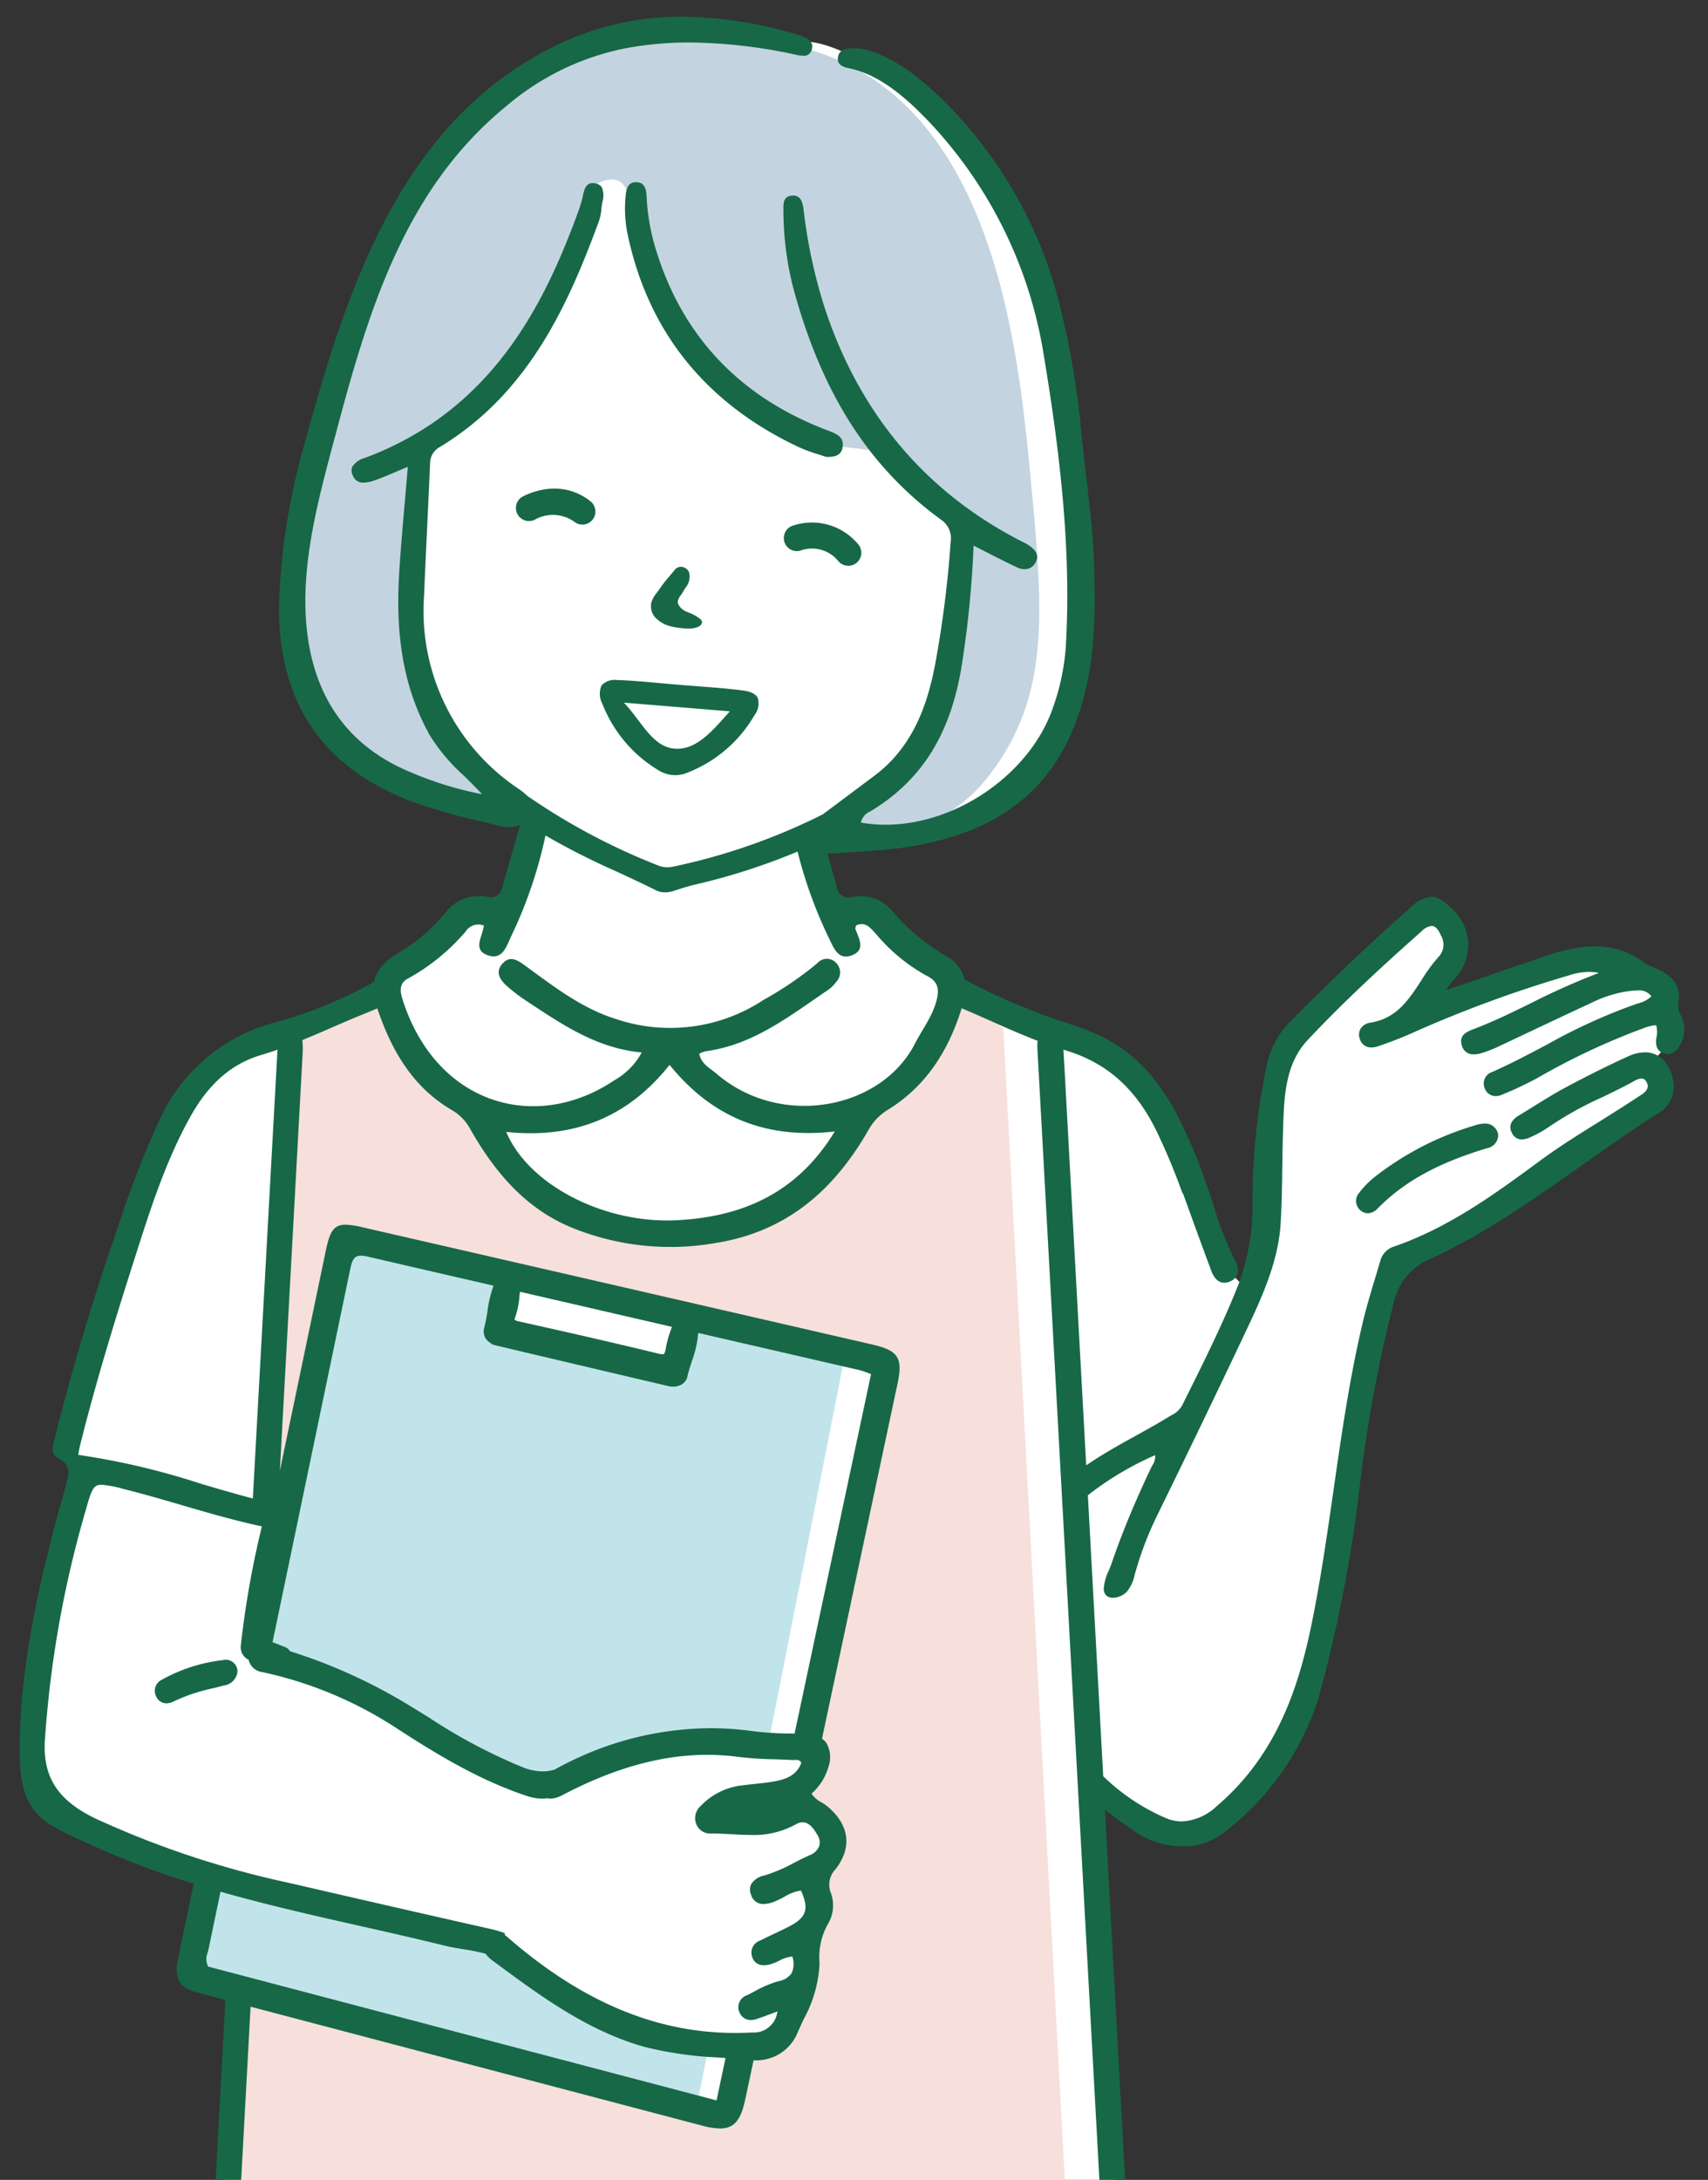 <svg xmlns="http://www.w3.org/2000/svg" xmlns:xlink="http://www.w3.org/1999/xlink" width="196" height="250" viewBox="0 0 196 250">
  <rect x="0" y="0" width="196" height="250" fill="#333333" stroke="none"/>
  <defs>
    <clipPath id="clip-path">
      <rect id="長方形_189" data-name="長方形 189" width="196" height="250" transform="translate(466 6416.345)" fill="#fff" stroke="#707070" stroke-width="1"/>
    </clipPath>
    <clipPath id="clip-path-2">
      <rect id="長方形_188" data-name="長方形 188" width="191.018" height="485.986" fill="none"/>
    </clipPath>
  </defs>
  <g id="マスクグループ_9" data-name="マスクグループ 9" transform="translate(-466 -6416.345)" clip-path="url(#clip-path)">
    <g id="グループ_291" data-name="グループ 291" transform="translate(468.261 6418.261)">
      <g id="グループ_290" data-name="グループ 290" clip-path="url(#clip-path-2)">
        <path id="パス_2433" data-name="パス 2433" d="M88.853,3.7S70.741-.553,61.607,5.668,48.142,16.456,44.677,22.6s-9.45,25.514-11.261,33.073-3.15,16.256-1.024,21.082,6.3,10.18,11.891,11.913a115.141,115.141,0,0,0,11.828,2.852l3.968,1.163-3.768,10.474a3.729,3.729,0,0,0-4.31.551,37.781,37.781,0,0,1-7.874,5.827C41.763,110.714,42,112.6,42,112.6a95.868,95.868,0,0,1-13.308,5.119c-5.637,1.479-10.631,8.189-11.812,11.024S5.7,164.813,5.7,164.813l1.418,2.52s-5.2,18.317-5.434,24.277.179,11.709,1.664,13.442,18.889,9.056,18.889,9.056l-2.245,10.631,5.474,2.3L19,343.959l1.974,2.283.157,8.977s12.048,4.016,15.75,4.095a50.19,50.19,0,0,1,8.977,1.418s.866,28.742,4.8,41.341A184.483,184.483,0,0,1,57.119,432.7c.236,3.15,1.181,5.669-.079,10.473S48.3,459,48.385,459.076s-3.588,3.237-4.278,6.465-1.4,4.725-.769,5.906-.551,2.677-.788,2.914.041,4.016,1.556,6.064,2.853,3.307,6.791,3.937,15.041,0,15.041,0l7.874-3.623,2.214-2.834s3.062,3.937,4.637,4.961,7.943,2.284,12.083,2.284,11.147.312,13.037-1.577,4.095-3.857,3.78-6.456a17.446,17.446,0,0,0-1.551-5.04l1.582-1.587s-.267-6.917-3.967-9.752-4.509-3.725-4.224-4.658-4.989-9.988-4.989-9.988-2.284-3.228-.315-15.277,11.1-70.32,11.1-70.32l21.5-4.961.472-9.923,2.52-1.5-8.347-140.279a64.957,64.957,0,0,0,7.245,4.836c2.205,1.024,6.93-.787,6.93-.787s6.614-2.442,10.63-15.355,9.844-49.137,9.844-49.137,11.418-5.985,16.93-9.528,13.859-9.685,13.859-9.685.788-2.284-.472-2.835,1.339-2.677,1.339-2.677L189.1,115.2l.551-3.229-7.8-3.385-21.183,6.3,5.04-7.4-3.15-4.646s-12.52,11.024-14.332,13.072-3.858,2.756-3.937,6.221-1.26,21.025-1.26,21.025l-1.811,3.386-2.441-2.441L128.7,121.975a20.4,20.4,0,0,0-10.112-5.326,40.282,40.282,0,0,1-11.228-4.282l-1.189-2.912L97.436,103l-3.858.709L90.861,95s9.331.28,13.82-.744,10.718-4.173,12.8-7.481,6.729-11.969,4.76-27.718-5.964-40.68-15.2-46.224c0,0-12.363-10.945-18.19-9.134" transform="translate(-0.48 -0.675)" fill="#fff"/>
        <path id="パス_2434" data-name="パス 2434" d="M89,207.116c-4.019,8.843-1.919,6.582-10.883,5.064-2.89-1.062-12.535-.647-11.948-4.778.331-1.789.648-3.582,1.018-5.362l-19.32-4.5-9.242,45.874c-.237,1.264-1.263,3.06.784,3.364,11.963.621,24.894,18.945,34.714,14.058,7.159-3.04,15.208-6.4,23.036-4.013l9.018-45.717-17.176-4" transform="translate(-11.3 -58.506)" fill="#c1e4ea"/>
        <path id="パス_2435" data-name="パス 2435" d="M79.9,321.116a33.064,33.064,0,0,1-12.353-6.437,30.024,30.024,0,0,0-4.06-3.227,15.35,15.35,0,0,0-3.24-1.182q-1.817-.536-3.641-1.049c-2.557-.722-5.121-1.423-7.678-2.147-2.247-.636-4.473-1.376-6.766-1.827-4.136-.814-8.37-1.108-12.266-2.779l-2.176,10.8L85.9,329.29l1.391-7.049a34.5,34.5,0,0,1-7.392-1.125" transform="translate(-8.209 -89.581)" fill="#c1e4ea"/>
        <path id="パス_2436" data-name="パス 2436" d="M120.661,162.972l-6.013-3.81c-.97,8.487-11.1,14.039-11.1,14.039s-7.125,13.4-21.183,13.77-21.382-14.1-21.382-14.1c-6.427-.835-11.288-14.178-11.288-14.178l-11.869,4.918-2.615,53.16q1.7.318,3.414.574l6.488-30.157,61.908,13.568-8.665,43.894,1.254,2.149-3.192,4.122s3.307,1.6,3.991,3.307,1.026,1.938,0,4.1-1.482,2.052-.8,6.042-4.673,14.137-4.787,14.479-4.333.8-4.333.8l-1.71,8.209L32.449,272.89l-.022.433L26.315,391.058s19.391,6.054,53.949,5.9,52.557-6.519,52.557-6.519Z" transform="translate(-7.794 -46.999)" fill="#f7dfdb"/>
        <path id="パス_2437" data-name="パス 2437" d="M99.312,3.36S74.615-5.478,60.3,16.6,44.19,68.364,44.19,68.364,42.389,90.4,68.71,91.321c0,0-11.91-8.8-11.309-23.062s1.1-18.487,1.1-18.487,10.879-5.439,15.211-16.32,4.78-13.286,4.78-13.286,3.8-2.993,4.5,1.232,6.42,22.7,19.885,27.846l8.561,1.031s6.5,7.756,9.6,8.918c0,0-1.4,23.2-7.609,28.272s-7.2,6.574-7.2,6.574,11.019,2.7,18.125-6.574,6.205-18.782,4.6-35.474S123.608,6.493,99.312,3.36" transform="translate(-13.08 -0.478)" fill="#c3d4e0"/>
        <path id="パス_2438" data-name="パス 2438" d="M108.088,564.872h-.094l0-45.159a2.66,2.66,0,0,0-.443-1.9,1.464,1.464,0,0,0-1.087-.372h0c-1.569.017-1.569,1.49-1.568,2.483,0,.879.026,1.759.053,2.639s.053,1.746.053,2.62c0,24.558,0,54.829,0,79.386l0,.234c-.008.945-.02,2.238,1.457,2.294l.108,0a1.468,1.468,0,0,0,1.085-.38,2.7,2.7,0,0,0,.443-1.935Z" transform="translate(-31.067 -153.249)" fill="#176847"/>
        <path id="パス_2439" data-name="パス 2439" d="M190.719,152.977l-.1-.225a2.3,2.3,0,0,1-.295-1.419c.45-2.272-1.073-3.292-2.45-3.925-.166-.077-.339-.144-.511-.21a3.855,3.855,0,0,1-.944-.465,9.161,9.161,0,0,0-5.747-1.886,12.524,12.524,0,0,0-1.366.077,23.9,23.9,0,0,0-5.183,1.371c-.3.1-.6.21-.907.313-2.3.779-4.6,1.569-6.934,2.373l-2.549.876a3.58,3.58,0,0,1,.8-1.138,5.362,5.362,0,0,0,.55-.666,5.532,5.532,0,0,0-.692-7.476c-1-1.011-1.693-1.423-2.4-1.423a3.9,3.9,0,0,0-2.426,1.286c-4.509,3.954-9.038,8.245-13.845,13.117a9.921,9.921,0,0,0-2.614,4.936,74.179,74.179,0,0,0-1.636,15.655,26.161,26.161,0,0,1-1.545,9.3c-1.767,4.486-3.949,8.863-6.058,13.095l-.491.985a2.742,2.742,0,0,1-1.2,1.083l-.222.134c-1.289.793-2.638,1.539-3.944,2.261-1.882,1.04-3.809,2.114-5.625,3.359q-1.121-20.485-2.242-40.971c-.122-2.233-.239-4.467-.373-6.7.049.015.1.034.147.049,4.806,1.417,8.172,4.4,10.593,9.4a73.349,73.349,0,0,1,2.848,6.814l.083.227.044-.025.451,1.246c.91,2.514,1.852,5.115,2.807,7.662.334.889.85,1.359,1.493,1.359a1.7,1.7,0,0,0,.755-.2,1.4,1.4,0,0,0,.757-.828,1.991,1.991,0,0,0-.271-1.525,35,35,0,0,1-2.384-6.042c-.336-1.039-.689-2.107-1.083-3.149l.027-.016-.059-.16a64.119,64.119,0,0,0-3.007-7.037c-2.65-5.213-6.07-8.427-10.764-10.115-.685-.246-1.37-.488-2.057-.731a70.025,70.025,0,0,1-11.708-4.97,4.26,4.26,0,0,0-2.135-2.7,23.757,23.757,0,0,1-6.028-4.992,4.73,4.73,0,0,0-4.647-1.8,1.432,1.432,0,0,1-1.9-1.229c-.589-2.149-1.214-4.288-1.817-6.433q-1.44.734-2.9,1.425a50.978,50.978,0,0,0,3.851,10.988c.525,1.056,1.018,2.528,2.566,1.983,1.708-.6.866-1.937.465-3.055-.035-.1.053-.244.094-.405,1.152-.493,1.712.412,2.332,1.056a20.307,20.307,0,0,0,5.735,4.715c1.353.637,1.478,1.582,1.166,2.8-.474,1.857-1.652,3.362-2.51,5.028-3.858,7.492-15.385,9.751-22.771,3.4-.727-.625-1.723-1.07-1.962-2.273a3.506,3.506,0,0,1,.738-.286c5.516-.738,9.708-4.106,14.1-7.072a3.793,3.793,0,0,0,.85-.854,1.542,1.542,0,0,0,.037-2.19,1.44,1.44,0,0,0-2.171.017,39.926,39.926,0,0,1-6.16,4.2,19.452,19.452,0,0,1-16.953,2.2c-3.932-1.212-7.121-3.726-10.382-6.09-.885-.642-1.75-1.256-2.642-.26s-.247,1.9.55,2.606a19.731,19.731,0,0,0,2.245,1.7c4.03,2.658,8.02,5.41,13.185,5.883a8.023,8.023,0,0,1-3.146,3.19c-8.9,5.994-20.3,2.9-24.229-9.057-.3-.906-.633-2.035.625-2.651a23.715,23.715,0,0,0,6.527-5.333,1.737,1.737,0,0,1,2.1-.708c-.113,1.242-1.334,2.767.429,3.4,1.779.64,2.2-1.122,2.76-2.266a51.019,51.019,0,0,0,4.006-12.018c.217-1.028.289-2.152-1.037-2.454s-1.7.732-1.988,1.761c-.652,2.328-1.338,4.647-1.979,6.977-.265.966-.688,1.539-1.839,1.306a4.841,4.841,0,0,0-4.809,1.889,20.038,20.038,0,0,1-5.008,4.344c-1.786,1.011-2.843,2.094-3.125,3.513a49.29,49.29,0,0,1-11.642,4.733,20.131,20.131,0,0,0-12.978,11.089,114.306,114.306,0,0,0-4.824,12.459l-.363,1.061c-2.693,7.835-4.989,15.573-6.828,23l-.06.232c-.182.69-.431,1.634.452,2.073,1.527.759,1.232,1.844.888,3.1l-.058.217c-.184.686-.381,1.369-.579,2.051-.257.889-.522,1.808-.754,2.721C1.952,219.411-.136,228.475.007,237.8.05,240.6.5,243.724,3.52,245.584a33.264,33.264,0,0,0,3.827,1.925q.484.217.963.437a95.89,95.89,0,0,0,11.658,4.4l-1.914,9.186c-.322,2.63,1.344,3.056,2.815,3.432l.292.075,2.442.643q-1.257,23.107-2.517,46.216-1.888,34.5-3.8,68.993c-.046.842-.175,1.849.534,2.338,1.4.965,1.142,2.278,1.113,3.605-.03,1.407-.05,2.815-.025,4.222.045,2.523.636,3.279,3.044,3.946a161.294,161.294,0,0,0,21.675,4.458c.015.626.068,1.3.165,2.092.892,7.221,2.178,20.211,3.421,27.251.519,2.939,1.039,5.878,1.532,8.821.706,4.213,1.552,8.472,2.371,12.59a227.021,227.021,0,0,1,3.863,23.874,21.516,21.516,0,0,1-3.031,13.8c-1.289,2.065-2.559,4.188-3.787,6.241l-.2.332a3.3,3.3,0,0,0-.289.623c-3.012,2.29-5.117,5.619-6.588,10.22-.549,1.716-1.116,3.49.391,4.967a3.42,3.42,0,0,1-.487.756,2.339,2.339,0,0,0-.553,1.036c-.84,4.66,2.885,10.146,7.521,11.075a56.124,56.124,0,0,0,11.008,1.081c1.965,0,3.977-.1,5.982-.3a12.069,12.069,0,0,0,7.356-3.1c.8-.751,1.554-1.558,2.281-2.337.289-.31.575-.617.861-.916.072.033.133.059.186.082a.766.766,0,0,1,.194.1c.318.333.621.681.921,1.03a13.8,13.8,0,0,0,9.745,5.177c2.2.167,4.141.248,5.948.248h0a47.717,47.717,0,0,0,7.073-.488c.336-.05.673-.1,1.009-.142a18.209,18.209,0,0,0,5.261-1.273c1.933-.893,3.618-3.2,4.4-6.027.657-2.378.507-4.541-.411-5.956a3.347,3.347,0,0,1,.438-.809,2.135,2.135,0,0,0,.511-1.731c-1.188-4.8-2.59-9.345-6.543-12.159a3.773,3.773,0,0,0-.638-1.522c-.377-.62-.76-1.239-1.142-1.857-.983-1.589-2-3.233-2.91-4.894-1.512-2.754-2.866-5.487-2.834-8.643a97.876,97.876,0,0,1,2.021-18.837c4.164-20.1,8-40.4,9.689-60.873v0c5.365-.837,10.7-1.892,16-3.223,6.177-1.552,6.162-1.574,6.071-7.931-.025-1.729-.551-3.565,1.269-4.889.549-.4.393-1.306.353-2.014q-1.077-19.452-2.15-38.9-2-36.413-3.989-72.827-.689-12.666-1.378-25.331c.947.721,1.981,1.49,3.049,2.23a9.822,9.822,0,0,0,5.79,1.948h.092c.115.007.229.01.344.011a7.438,7.438,0,0,0,4.509-1.7,30.991,30.991,0,0,0,10.93-16.063,163.317,163.317,0,0,0,4.492-23.273,160.435,160.435,0,0,1,3.958-21.444,7.1,7.1,0,0,1,4.334-4.968c6.17-2.862,11.784-6.822,17.213-10.652,2.9-2.044,5.894-4.158,8.938-6.078,1.695-1.069,2.109-3.221,1.006-5.234A2.979,2.979,0,0,0,186.5,157a4.654,4.654,0,0,0-1.91.455c-2.292,1.036-4.678,2.223-7.294,3.628-1.174.631-2.324,1.345-3.437,2.036-.6.372-1.2.745-1.8,1.106-.971.579-1.235,1.28-.788,2.085a1.221,1.221,0,0,0,1.108.68,2.287,2.287,0,0,0,.946-.242,13.06,13.06,0,0,0,2.133-1.182,39.817,39.817,0,0,1,6.126-3.409c1.2-.576,2.435-1.173,3.618-1.83a2.082,2.082,0,0,1,.9-.327c.157,0,.389.043.592.419.18.334.316.845-.587,1.438q-1.082.709-2.172,1.407c-.94.6-1.891,1.2-2.843,1.791-2.2,1.372-4.474,2.791-6.574,4.336-5.111,3.761-10.4,7.651-16.751,9.864a2.361,2.361,0,0,0-1.625,1.63c-.206.709-.419,1.415-.633,2.122-.474,1.572-.965,3.2-1.353,4.821-1.52,6.362-2.463,12.929-3.375,19.281-.71,4.943-1.444,10.055-2.445,15.035-1.437,7.147-3.863,15.267-10.966,21.3a6.253,6.253,0,0,1-4.014,1.762,4.667,4.667,0,0,1-1.739-.348,23.658,23.658,0,0,1-7.28-4.84l-.133-2.453q-.814-14.883-1.629-29.766A35.456,35.456,0,0,1,130.3,203.2a1.859,1.859,0,0,1-.334,1.192c-.061.109-.12.217-.172.325-1.217,2.575-2.239,4.922-3.125,7.173-.5,1.263-.957,2.516-1.37,3.725-.092.272-.206.543-.321.815a5.737,5.737,0,0,0-.574,2.024,1.068,1.068,0,0,0,.265.814,1.051,1.051,0,0,0,.779.289,2.342,2.342,0,0,0,1.587-.685,4.332,4.332,0,0,0,.883-1.844A39,39,0,0,1,130.583,210c3.758-7.667,7.149-14.706,10.366-21.52,1.759-3.724,3.5-7.706,3.747-11.836.132-2.164.163-4.391.193-6.544.02-1.433.04-2.916.091-4.366l.006-.2c.122-3.547.248-7.214,2.827-9.961,4.371-4.653,9.079-8.93,13.107-12.5a1.831,1.831,0,0,1,1.1-.568c.409,0,.762.36,1.078,1.1a2.068,2.068,0,0,1-.116,2.261,19.424,19.424,0,0,0-2.142,2.886c-1.456,2.237-2.83,4.349-5.826,4.843a1.587,1.587,0,0,0-1.147.7,1.371,1.371,0,0,0-.077,1.178,1.329,1.329,0,0,0,1.329.966,2.379,2.379,0,0,0,.779-.143,45.511,45.511,0,0,0,4.317-1.7,141.274,141.274,0,0,1,17.5-6.4,7.541,7.541,0,0,1,2.322-.425,6.14,6.14,0,0,1,1.191.12,79,79,0,0,0-7.8,3.468c-2.213,1.083-4.3,2.107-6.518,2.953-.8.3-1.79.685-1.421,1.9a1.343,1.343,0,0,0,1.394,1.018,3.157,3.157,0,0,0,.858-.136,14.059,14.059,0,0,0,2.09-.828q2.044-.955,4.082-1.923c2.1-.99,4.191-1.981,6.3-2.948a14.085,14.085,0,0,1,4.681-1.449l.158-.013c.222-.018.45-.037.678-.037a1.688,1.688,0,0,1,1.511.686,3.352,3.352,0,0,1-1.519.8l-.136.043a65.008,65.008,0,0,0-10.361,4.708c-2.013,1.061-4.094,2.159-6.2,3.1a1.4,1.4,0,0,0-.911,1.893,1.34,1.34,0,0,0,1.27.89,1.822,1.822,0,0,0,.7-.151,42.273,42.273,0,0,0,4.031-1.895,79.792,79.792,0,0,1,12.173-5.719,5.576,5.576,0,0,1,1.344-.364c.13,0,.163.037.175.051a3.007,3.007,0,0,1,0,1.436c-.075.644-.05,1.424.821,1.738a1.5,1.5,0,0,0,.5.092,1.545,1.545,0,0,0,1.292-.854,3.5,3.5,0,0,0,.3-3.371M74.573,158.436c4.91,6.064,11.111,8.531,18.955,7.639-4.291,7.052-10.586,9.83-18.264,10.184-8.218.379-16.881-4.05-19.434-10.137,7.645.817,13.926-1.6,18.743-7.687M6.755,202.947c.044-.266.084-.505.141-.741,1.967-7.918,4.424-15.735,6.572-22.44,1.574-4.916,3.359-10.487,6.18-15.5,2.077-3.692,4.7-5.964,8.019-6.948.645-.191,1.284-.4,1.919-.627,0,.053-.006.107-.01.16q-.61,11.02-1.213,22.039-.806,14.638-1.61,29.275c-2.025-.529-4.036-1.118-6-1.7a84.085,84.085,0,0,0-14.034-3.3c.013-.073.025-.144.036-.214M56.885,187.3a8.863,8.863,0,0,0,.457-2.288q.031-.278.066-.554,8.724,2.013,17.447,4.027a12.4,12.4,0,0,0-.734,2.578c-.085.441-.18.522-.2.533a.314.314,0,0,1-.163.027,2.041,2.041,0,0,1-.455-.068c-4.774-1.159-10.013-2.367-16.017-3.692a1.406,1.406,0,0,1-.481-.182s-.035-.084.078-.38m-2.908,3,.232.191.234.064c.092.026.2.056.3.08l3.748.886q7.956,1.881,15.916,3.748a2.608,2.608,0,0,0,.587.069,1.857,1.857,0,0,0,.989-.26,1.435,1.435,0,0,0,.645-.922c.128-.564.315-1.14.5-1.711a12.423,12.423,0,0,0,.736-3.265l1.829.422,16.628,3.829a7.251,7.251,0,0,1,.918.3c.142.053.294.111.46.171l-8.778,41.23-.349-.008a36.538,36.538,0,0,1-4.322-.258,35.761,35.761,0,0,0-5-.355,36.935,36.935,0,0,0-15.908,3.732c-.617.292-1.265.629-1.984,1.027a4.839,4.839,0,0,1-1.334.195A6.415,6.415,0,0,1,57.74,239a63.032,63.032,0,0,1-10.833-5.747q-.995-.614-1.991-1.223a61.672,61.672,0,0,0-13.891-6.344,1.213,1.213,0,0,0-.54-.469l-1.47-.576q4.464-21.4,8.917-42.8c.242-1.166.534-1.522,1.244-1.522a3.1,3.1,0,0,1,.7.093q7.25,1.683,14.5,3.347a13.837,13.837,0,0,0-.7,2.944,17.758,17.758,0,0,1-.387,1.948,1.478,1.478,0,0,0,.693,1.648M2.889,235.927a123.557,123.557,0,0,1,4.664-26.334c.682-2.431.88-3,1.841-3a13.134,13.134,0,0,1,2.6.506c2.272.562,4.559,1.232,6.77,1.88,2.938.86,5.965,1.732,9.026,2.387a107.7,107.7,0,0,0-2.409,13.6,1.588,1.588,0,0,0,.892,1.7,1.8,1.8,0,0,0,1.453,1.39,45.516,45.516,0,0,1,15.463,6.422c4.528,2.931,9.419,5.949,15.02,7.808a5.5,5.5,0,0,0,1.75.3,5.311,5.311,0,0,0,.62-.042,1.474,1.474,0,0,0,.332.043,2.6,2.6,0,0,0,.847-.164,5.012,5.012,0,0,0,.7-.327l.211-.112c5.781-2.972,11.084-4.416,16.213-4.416a28.018,28.018,0,0,1,3.7.247,39.745,39.745,0,0,0,4.022.263c.69.022,1.381.043,2.069.083l.113,0,.306-.006a.564.564,0,0,1,.6.322c-.51,1.472-1.838,1.9-3.074,2.13-.756.138-1.538.221-2.3.3-.467.05-.933.1-1.4.161a7.751,7.751,0,0,0-4.776,2.367,1.864,1.864,0,0,0-.533,2,1.7,1.7,0,0,0,1.717,1.153h.1c.737,0,1.492.042,2.223.082s1.5.083,2.244.083a9.885,9.885,0,0,0,5.144-1.2,1.626,1.626,0,0,1,.811-.251c.781,0,1.331.808,1.722,1.513a1.487,1.487,0,0,1,.174,1.223,1.863,1.863,0,0,1-1.1,1.044c-.607.267-1.206.574-1.785.869a18.111,18.111,0,0,1-3.377,1.446,2.287,2.287,0,0,0-1.532.988,1.461,1.461,0,0,0-.034,1.194,1.445,1.445,0,0,0,1.438,1.1,3.662,3.662,0,0,0,1.285-.294,9.906,9.906,0,0,0,1.1-.531,5.128,5.128,0,0,1,1.914-.721c.959,2.12.628,3.095-1.365,4.123-.58.3-1.171.579-1.762.857-.534.252-1.067.5-1.593.77a1.45,1.45,0,0,0-.883,1.845,1.312,1.312,0,0,0,1.342.966,2.993,2.993,0,0,0,.662-.084,5.35,5.35,0,0,0,1.116-.437,3.815,3.815,0,0,1,1.491-.475,2.568,2.568,0,0,1-.089,1.926,2.265,2.265,0,0,1-1.494.9,12.97,12.97,0,0,0-2.808,1.2c-.27.141-.54.282-.811.416a1.434,1.434,0,0,0-.823,2.039,1.36,1.36,0,0,0,1.268.8,2.135,2.135,0,0,0,.664-.115c.545-.179,1.083-.382,1.727-.623l.652-.244a2.708,2.708,0,0,1-2.9,2.409c-.652.037-1.312.055-1.959.055h0c-8.953,0-17.379-3.493-25.758-10.679l-.191-.167c-.161-.142-.324-.284-.493-.41l.05-.168-.178-.065a11.179,11.179,0,0,0-1.372-.41c-8.081-1.819-16.011-3.642-23.377-5.341A106.307,106.307,0,0,1,8.8,244.92c-4.391-2.077-6.159-4.766-5.913-8.993m18.685,24.315c.039-.137.077-.271.1-.4l1.371-6.578c5.331,1.517,10.722,2.736,16.022,3.931,3.175.715,6.458,1.456,9.668,2.247.731.18,1.491.305,2.225.427a25.046,25.046,0,0,1,2.516.512,2.83,2.83,0,0,0,.693.714l.437.323c5.2,3.839,10.573,7.81,17.1,9.647a42.82,42.82,0,0,0,8.522,1.216l.772.058L79.965,277.2,21.628,261.851a1.9,1.9,0,0,1-.054-1.61m84.869,257.215a4.426,4.426,0,0,1-3.554,2.6,53.085,53.085,0,0,1-10.625,1.063,58.138,58.138,0,0,1-6.232-.341c-3.048-.331-5.494-1.953-7.93-5.263-.735-1-.7-2.154.093-3.534a1.261,1.261,0,0,1,.991-.684c.419,0,.671.379.807.7,1.564,3.632,4.471,5.4,8.887,5.4.167,0,.334,0,.5-.008.795-.024,1.591-.038,2.387-.052,2.108-.037,4.287-.075,6.408-.3,3.114-.336,6.945-1.209,9.35-4.93a12.713,12.713,0,0,1-1.086,5.355m-23.661-7.4a32.59,32.59,0,0,1,10.679-2.01,22.34,22.34,0,0,1,10.8,2.729,2.521,2.521,0,0,1-1.64,1.747A13.879,13.879,0,0,1,96.45,514.1l-.254,0c-.2,0-.4-.006-.607-.006-1.111,0-2.239.061-3.329.12s-2.209.12-3.311.12h-.132c-3.294-.016-5.324-1.453-6.035-4.273m24.443-3.47a1.715,1.715,0,0,1-.663,1.881,26.212,26.212,0,0,0-13.136-3.483A39.031,39.031,0,0,0,78.5,508.374a22.709,22.709,0,0,1-1.209-9.3c.089-1.263,1.162-1.874,2.2-2.468l.137-.077a20.569,20.569,0,0,1,10.048-2.372c5.33,0,10.341,1.627,13.077,4.248,2.24,2.145,3.407,4.823,4.469,8.187m-2.384-105.285c-2.544,16.986-4.987,36.82-7.69,50.154a198.709,198.709,0,0,0-3.678,23.012l.008.675c.061,4.8.106,8.274,1.881,11.468,1.16,2.088,2.443,4.149,3.685,6.144a23.087,23.087,0,0,0-8.946-1.818,28.092,28.092,0,0,0-12.232,3.034,6.214,6.214,0,0,0-3.756,6.085,35.323,35.323,0,0,0,.91,7.525l.1.389a6.234,6.234,0,0,1,.294,2.268c-.6,4.359-5.2,10.025-10.027,10.523a62.733,62.733,0,0,1-6.434.341,52.72,52.72,0,0,1-10.823-1.094,4.3,4.3,0,0,1-3.369-2.547,12.241,12.241,0,0,1-1.054-5.332c1.24,2.228,3.395,3.645,6.561,4.324a43.359,43.359,0,0,0,9.06.987,37.954,37.954,0,0,0,5.881-.453,7.224,7.224,0,0,0,5.914-4.832l.03-.086c.142-.418.239-.655.58-.655.026,0,.053,0,.082,0,.108.009.213.015.315.015a1.391,1.391,0,0,0,1.563-1.206c.211-1.247-.916-1.726-1.457-1.955a36.768,36.768,0,0,0-14.4-3.312,25.94,25.94,0,0,0-10.93,2.385c-.2.089-.391.185-.586.28a5.771,5.771,0,0,1-1.914.681,1.868,1.868,0,0,1-.441-1.729c1.781-6.161,4.814-9.7,9.541-11.143a28.557,28.557,0,0,1,8.279-1.332,21.037,21.037,0,0,1,9.855,2.41l.08.042a3.621,3.621,0,0,0,1.546.542,1.318,1.318,0,0,0,1.212-.891,1.466,1.466,0,0,0,.1-1.144c-.243-.66-1.025-1.018-1.654-1.306a26.017,26.017,0,0,0-10.992-2.72q-.529,0-1.066.028a31.183,31.183,0,0,0-7.911,1.326c.086-.14.17-.282.255-.422,2.914-4.74,5.927-9.643,4.914-15.464a33.178,33.178,0,0,0-.83-10.066c-.144-.756-.286-1.508-.415-2.259-.807-4.727-1.734-9.515-2.631-14.145-1.1-5.658-2.228-11.509-3.15-17.292-.488-3.062-1.061-6.163-1.615-9.162-1.09-5.9-2.214-17.152-2.748-23.74a217.115,217.115,0,0,0,36.138,1.637c7.432-.364,14.817-.994,22.146-2.012-.04.595-.09,1.213-.184,1.836M46.954,510.795A21.811,21.811,0,0,1,57.7,508.04a33.138,33.138,0,0,1,10.726,2.009,4.132,4.132,0,0,1-3.972,3.94q-.792.044-1.586.1c-1.659.1-3.373.208-5.054.208a21.3,21.3,0,0,1-8.775-1.559c-.881-.381-1.791-.775-2.085-1.938m80.458-120.088c0,1.035-.686,1.4-1.569,1.622a195.389,195.389,0,0,1-31.281,5.409c-6.173.5-12.354.954-18.531,1.054-7.459.121-14.911-.54-22.353-1.157A192.861,192.861,0,0,1,23.722,392.4c-1.251-.307-1.888-.873-1.843-2.215.057-1.649.014-3.3.014-5.225a311.229,311.229,0,0,0,105.314.024,33.79,33.79,0,0,1,.2,5.724m1.6-11.035c.066,1.161-.232,1.738-1.429,2.007-2.554.575-5.092,1.17-7.69,1.565-10.816,1.644-21.732,2.126-32.621,2.9-5.338.378-10.5.311-16.055.25-6.384-.07-12.721-.582-19.093-.979-10.076-.629-20.132-1.338-30.009-3.633-1.5-.348-1.888-.933-1.8-2.447.74-12.326,1.394-24.656,2.064-36.986q1.277-23.484,2.551-46.969l19.049-1.522c2.121-.169,1.952-3.472-.171-3.3l-18.7,1.494q.695-12.8,1.391-25.6,25.844,6.805,51.689,13.606a8.856,8.856,0,0,0,2.19.36c1.819,0,2.443-1.256,2.905-3.425l.937-4.4a5.119,5.119,0,0,0,4.97-2.973c.234-.56.493-1.119.752-1.68a14.7,14.7,0,0,0,1.85-6.468,7.682,7.682,0,0,1,.988-4.55,4.159,4.159,0,0,0,.275-3.609,2.554,2.554,0,0,1,.593-2.655c1.9-2.493,1.574-5.036-.93-7.159a5.488,5.488,0,0,0-.7-.481,3.108,3.108,0,0,1-1.15-1,6.407,6.407,0,0,0,1.938-3.067,3.248,3.248,0,0,0-.265-2.793,1.982,1.982,0,0,0-.471-.436l8.671-40.734c.629-2.955.087-3.793-2.9-4.479Q68.6,183.775,39.354,177.067a9.2,9.2,0,0,0-1.959-.3c-1.418,0-1.831.885-2.273,3l-5.268,25.225q1.307-23.892,2.61-47.783a9.449,9.449,0,0,0-.031-1.615c1.094-.449,2.177-.914,3.241-1.376,1.106-.481,2.213-.962,3.33-1.419.664-.272,1.337-.551,2.032-.84,1.6,4.748,4.036,9.048,8.6,11.686a5.584,5.584,0,0,1,2.128,2.268c2.752,4.8,6.236,8.963,11.5,11.152a29.937,29.937,0,0,0,16.6,1.8c8.169-1.3,13.568-6.068,17.5-12.9a6.331,6.331,0,0,1,2.283-2.392c4.431-2.734,6.958-6.853,8.447-11.627,1.17.489,2.349,1.013,3.491,1.522,1.7.76,3.449,1.526,5.222,2.207-.013.112-.021.227-.025.343-.008.255,0,.512.014.767q1.555,28.364,3.113,56.728,1.808,32.964,3.613,65.927.345,6.307.691,12.613l-18.765-1.5c-2.123-.17-2.292,3.133-.17,3.3l19.118,1.527q1.413,25.758,2.822,51.516c.6,10.924,1.167,21.85,1.791,32.773" transform="translate(0 -38.226)" fill="#176847"/>
        <path id="パス_2440" data-name="パス 2440" d="M232.649,180.356a4.168,4.168,0,0,0-1.225.238,34.466,34.466,0,0,0-11.614,6.05,10.563,10.563,0,0,0-1.555,1.627,1.414,1.414,0,0,0,.971,2.376,1.612,1.612,0,0,0,1.126-.549c3.028-3.076,6.894-5.207,12.536-6.909a1.541,1.541,0,0,0,1.293-1.572,1.5,1.5,0,0,0-1.533-1.261" transform="translate(-64.522 -53.416)" fill="#176847"/>
        <path id="パス_2441" data-name="パス 2441" d="M30.183,267.731a1.663,1.663,0,0,0-.295.027l-.073.013a18.8,18.8,0,0,0-6.989,2.252,1.408,1.408,0,0,0-.667,1.874,1.3,1.3,0,0,0,1.2.828,1.867,1.867,0,0,0,.847-.225A20.476,20.476,0,0,1,28.7,271c.415-.1.83-.208,1.242-.319a1.79,1.79,0,0,0,1.565-1.56,1.335,1.335,0,0,0-1.321-1.39" transform="translate(-6.52 -79.293)" fill="#176847"/>
        <path id="パス_2442" data-name="パス 2442" d="M106.845,92.081a2,2,0,0,0,.448-1.815,1.07,1.07,0,0,0-.889-.631l-.081,0a.907.907,0,0,0-.727.421l-.669.792c-.187.222-.374.443-.55.671-.141.182-.273.371-.412.569-.113.161-.225.322-.372.518a3.341,3.341,0,0,0-.617,1.08,1.919,1.919,0,0,0,.47,1.795,3.608,3.608,0,0,0,1.847,1.007,8.9,8.9,0,0,0,1.108.175s.305.034.4.042c.153.013.3.019.43.019a3.027,3.027,0,0,0,.707-.075c.819-.195.866-.557.821-.76-.055-.187-.248-.326-.5-.495a4.907,4.907,0,0,0-.593-.334c-.132-.065-.271-.12-.412-.174a3.57,3.57,0,0,1-.488-.219,1.787,1.787,0,0,1-.616-.579.832.832,0,0,1-.153-.464,1.516,1.516,0,0,1,.346-.723,8.413,8.413,0,0,0,.5-.818" transform="translate(-30.479 -26.546)" fill="#176847"/>
        <path id="パス_2443" data-name="パス 2443" d="M96.566,108.09a2.071,2.071,0,0,0-1.781.611,2.4,2.4,0,0,0,.1,2.135,15.4,15.4,0,0,0,6.3,7.52,3.711,3.711,0,0,0,2.055.644h0a3.556,3.556,0,0,0,1.37-.28,15.289,15.289,0,0,0,7.736-6.626,2.17,2.17,0,0,0,.358-1.958c-.229-.452-.811-.74-1.731-.855-1.741-.22-3.526-.355-5.251-.485-.634-.048-1.268-.1-1.9-.148-.7-.058-1.4-.121-2.1-.185-1.592-.144-3.239-.294-4.859-.366-.1,0-.2-.007-.3-.007m12.941,3.59-.524.584c-1.63,1.822-3.314,3.707-5.521,3.708-1.987,0-3.183-1.582-4.449-3.257-.448-.593-.911-1.206-1.431-1.783l-.225-.252Z" transform="translate(-28.012 -32.013)" fill="#176847"/>
        <path id="パス_2444" data-name="パス 2444" d="M135.853,64.561l0-.234c-.058-5.429-.9-10.748-1.455-16.125a96.785,96.785,0,0,0-2.78-16.125,50.251,50.251,0,0,0-11.6-20.928A39.419,39.419,0,0,0,114.7,6.315c-1.684-1.2-4.287-2.7-6.453-2.7-.1,0-.206,0-.312.013-.719.061-1.4.226-1.513,1.019-.1.68.282,1.068,1.228,1.256,3.647.726,6.834,3.621,9.315,6.245a50.465,50.465,0,0,1,12.992,26.169c1.873,11.174,3.289,22.667,2.606,34.013a26.035,26.035,0,0,1-1.444,6.838c-2.555,7.568-11,13.5-19.234,13.5a16.069,16.069,0,0,1-2.763-.235l-.066-.011.011-.066a1.859,1.859,0,0,1,1.093-1.232l.179-.107c5.852-3.593,9.138-8.989,10.343-16.981a118.13,118.13,0,0,0,1.3-13.275l0-.1.094.046c.5.251.976.495,1.437.731l.139.07c1.144.584,2.223,1.136,3.316,1.644a2.105,2.105,0,0,0,.882.214,1.371,1.371,0,0,0,1.232-.752c.414-.726.176-1.357-.749-1.986a5.924,5.924,0,0,0-.693-.384l-.22-.111c-10.975-5.636-18.559-14.656-22.542-26.808a59.468,59.468,0,0,1-2.408-11.266c-.132-1.071-.5-1.548-1.182-1.548a1.69,1.69,0,0,0-.25.02c-.842.128-.894.767-.874,1.657l0,.078a35.91,35.91,0,0,0,1.1,8.735c3.257,12.121,8.651,20.6,16.975,26.676a2.555,2.555,0,0,1,1.117,2.523,124.872,124.872,0,0,1-1.779,14.067c-.793,4.117-2.3,9.291-6.958,12.774l-1.533,1.147q-2.208,1.652-4.418,3.3a70.6,70.6,0,0,1-17,5.955,3.641,3.641,0,0,1-.838.106,2.673,2.673,0,0,1-1.047-.209,73.63,73.63,0,0,1-15.017-7.984,6.935,6.935,0,0,0-.947-.772A24.512,24.512,0,0,1,58.927,66.4c.109-2.665.235-5.329.362-8,.113-2.4.227-4.794.327-7.192a2.135,2.135,0,0,1,1.151-1.877C71.055,43.1,75.546,32.765,78.949,23.568a5.9,5.9,0,0,0,.335-1.588c.017-.222.058-.465.1-.713a2.445,2.445,0,0,0-.078-1.734,1.161,1.161,0,0,0-.805-.426,1.528,1.528,0,0,0-.244-.02c-.793,0-.964.79-1.13,1.559a5.419,5.419,0,0,1-.232.849,1.221,1.221,0,0,0-.057.2,1.533,1.533,0,0,1-.053.193C72.776,33.039,66.711,45.168,52.14,50.6a2.436,2.436,0,0,0-1.453,1.017,1.208,1.208,0,0,0,.049.971,1.254,1.254,0,0,0,1.262.85,3.758,3.758,0,0,0,1.2-.244c.778-.265,1.534-.588,2.42-.966.416-.177.859-.366,1.342-.566l.1-.042-.009.11c-.112,1.366-.228,2.694-.342,4-.248,2.833-.481,5.508-.645,8.207-.456,7.514.669,13.4,3.541,18.508a21.139,21.139,0,0,0,3.861,4.573c.638.63,1.3,1.282,1.973,2l.143.153-.2-.041a40.355,40.355,0,0,1-8.029-2.494c-7.058-2.928-11.059-8.465-11.89-16.457-.776-7.44,1.432-15.206,3.328-22.332,3.747-14.077,7.9-28.094,19.612-37.622a30.079,30.079,0,0,1,13.59-6.594A39.655,39.655,0,0,1,89.4,2.957a59.21,59.21,0,0,1,11.8,1.319l.267.057a4.639,4.639,0,0,0,.966.146.911.911,0,0,0,1-.788c.231-.984-.7-1.347-1.68-1.634A46.934,46.934,0,0,0,88.594,0,32.685,32.685,0,0,0,74.508,3.085C56.285,11.7,50.1,31.1,45.172,49.1A76.178,76.178,0,0,0,42.3,66.818c-.356,11.413,4.733,19.2,15.127,23.151a69.8,69.8,0,0,0,8.388,2.409q.854.207,1.707.416a4.9,4.9,0,0,0,1.175.156,2.662,2.662,0,0,0,1.753-.588c.634.44,1.27.861,1.917,1.257a84.315,84.315,0,0,0,8.637,4.413c1.488.69,3.027,1.4,4.518,2.15a2.328,2.328,0,0,0,1.054.243,3.381,3.381,0,0,0,1.061-.187c.687-.227,1.5-.487,2.315-.686a72.763,72.763,0,0,0,13.405-4.481,2.751,2.751,0,0,0,2.194.908c.116,0,.233,0,.353-.013.742-.057,1.486-.1,2.243-.154,1.738-.112,3.536-.229,5.286-.457,13.126-1.712,20.125-8.511,22.026-21.4a60.216,60.216,0,0,0,.389-9.4" transform="translate(-12.524 0)" fill="#176847"/>
        <path id="パス_2445" data-name="パス 2445" d="M122,55.456l-.135-.051c-10-3.8-16.61-10.784-19.643-20.756a24.288,24.288,0,0,1-1.054-6.071c-.044-1.076-.389-1.572-1.12-1.61l-.093,0c-.879,0-1.116.659-1.2,1.648a14.5,14.5,0,0,0,.224,4.273c2.343,11.194,8.955,19.424,19.65,24.461a18.4,18.4,0,0,0,2.242.828c.313.1.612.195.871.29.086,0,.251.006.251.006h0c1.007,0,1.518-.326,1.657-1.056.236-1.25-.722-1.611-1.649-1.961" transform="translate(-29.229 -7.987)" fill="#176847"/>
        <path id="パス_2446" data-name="パス 2446" d="M88.5,81.026a1.488,1.488,0,0,1-.926-.322,4.219,4.219,0,0,0-4.542-.244,1.5,1.5,0,0,1-1.523-2.575c.17-.1,4.212-2.454,7.918.469a1.5,1.5,0,0,1-.928,2.671" transform="translate(-23.924 -22.774)" fill="#176847"/>
        <path id="パス_2447" data-name="パス 2447" d="M131.941,87.389a1.492,1.492,0,0,1-1.175-.569,3.871,3.871,0,0,0-4.322-1.171,1.5,1.5,0,0,1-1.047-2.8,6.892,6.892,0,0,1,7.717,2.121,1.5,1.5,0,0,1-1.173,2.423" transform="translate(-36.854 -24.416)" fill="#176847"/>
      </g>
    </g>
  </g>
</svg>
